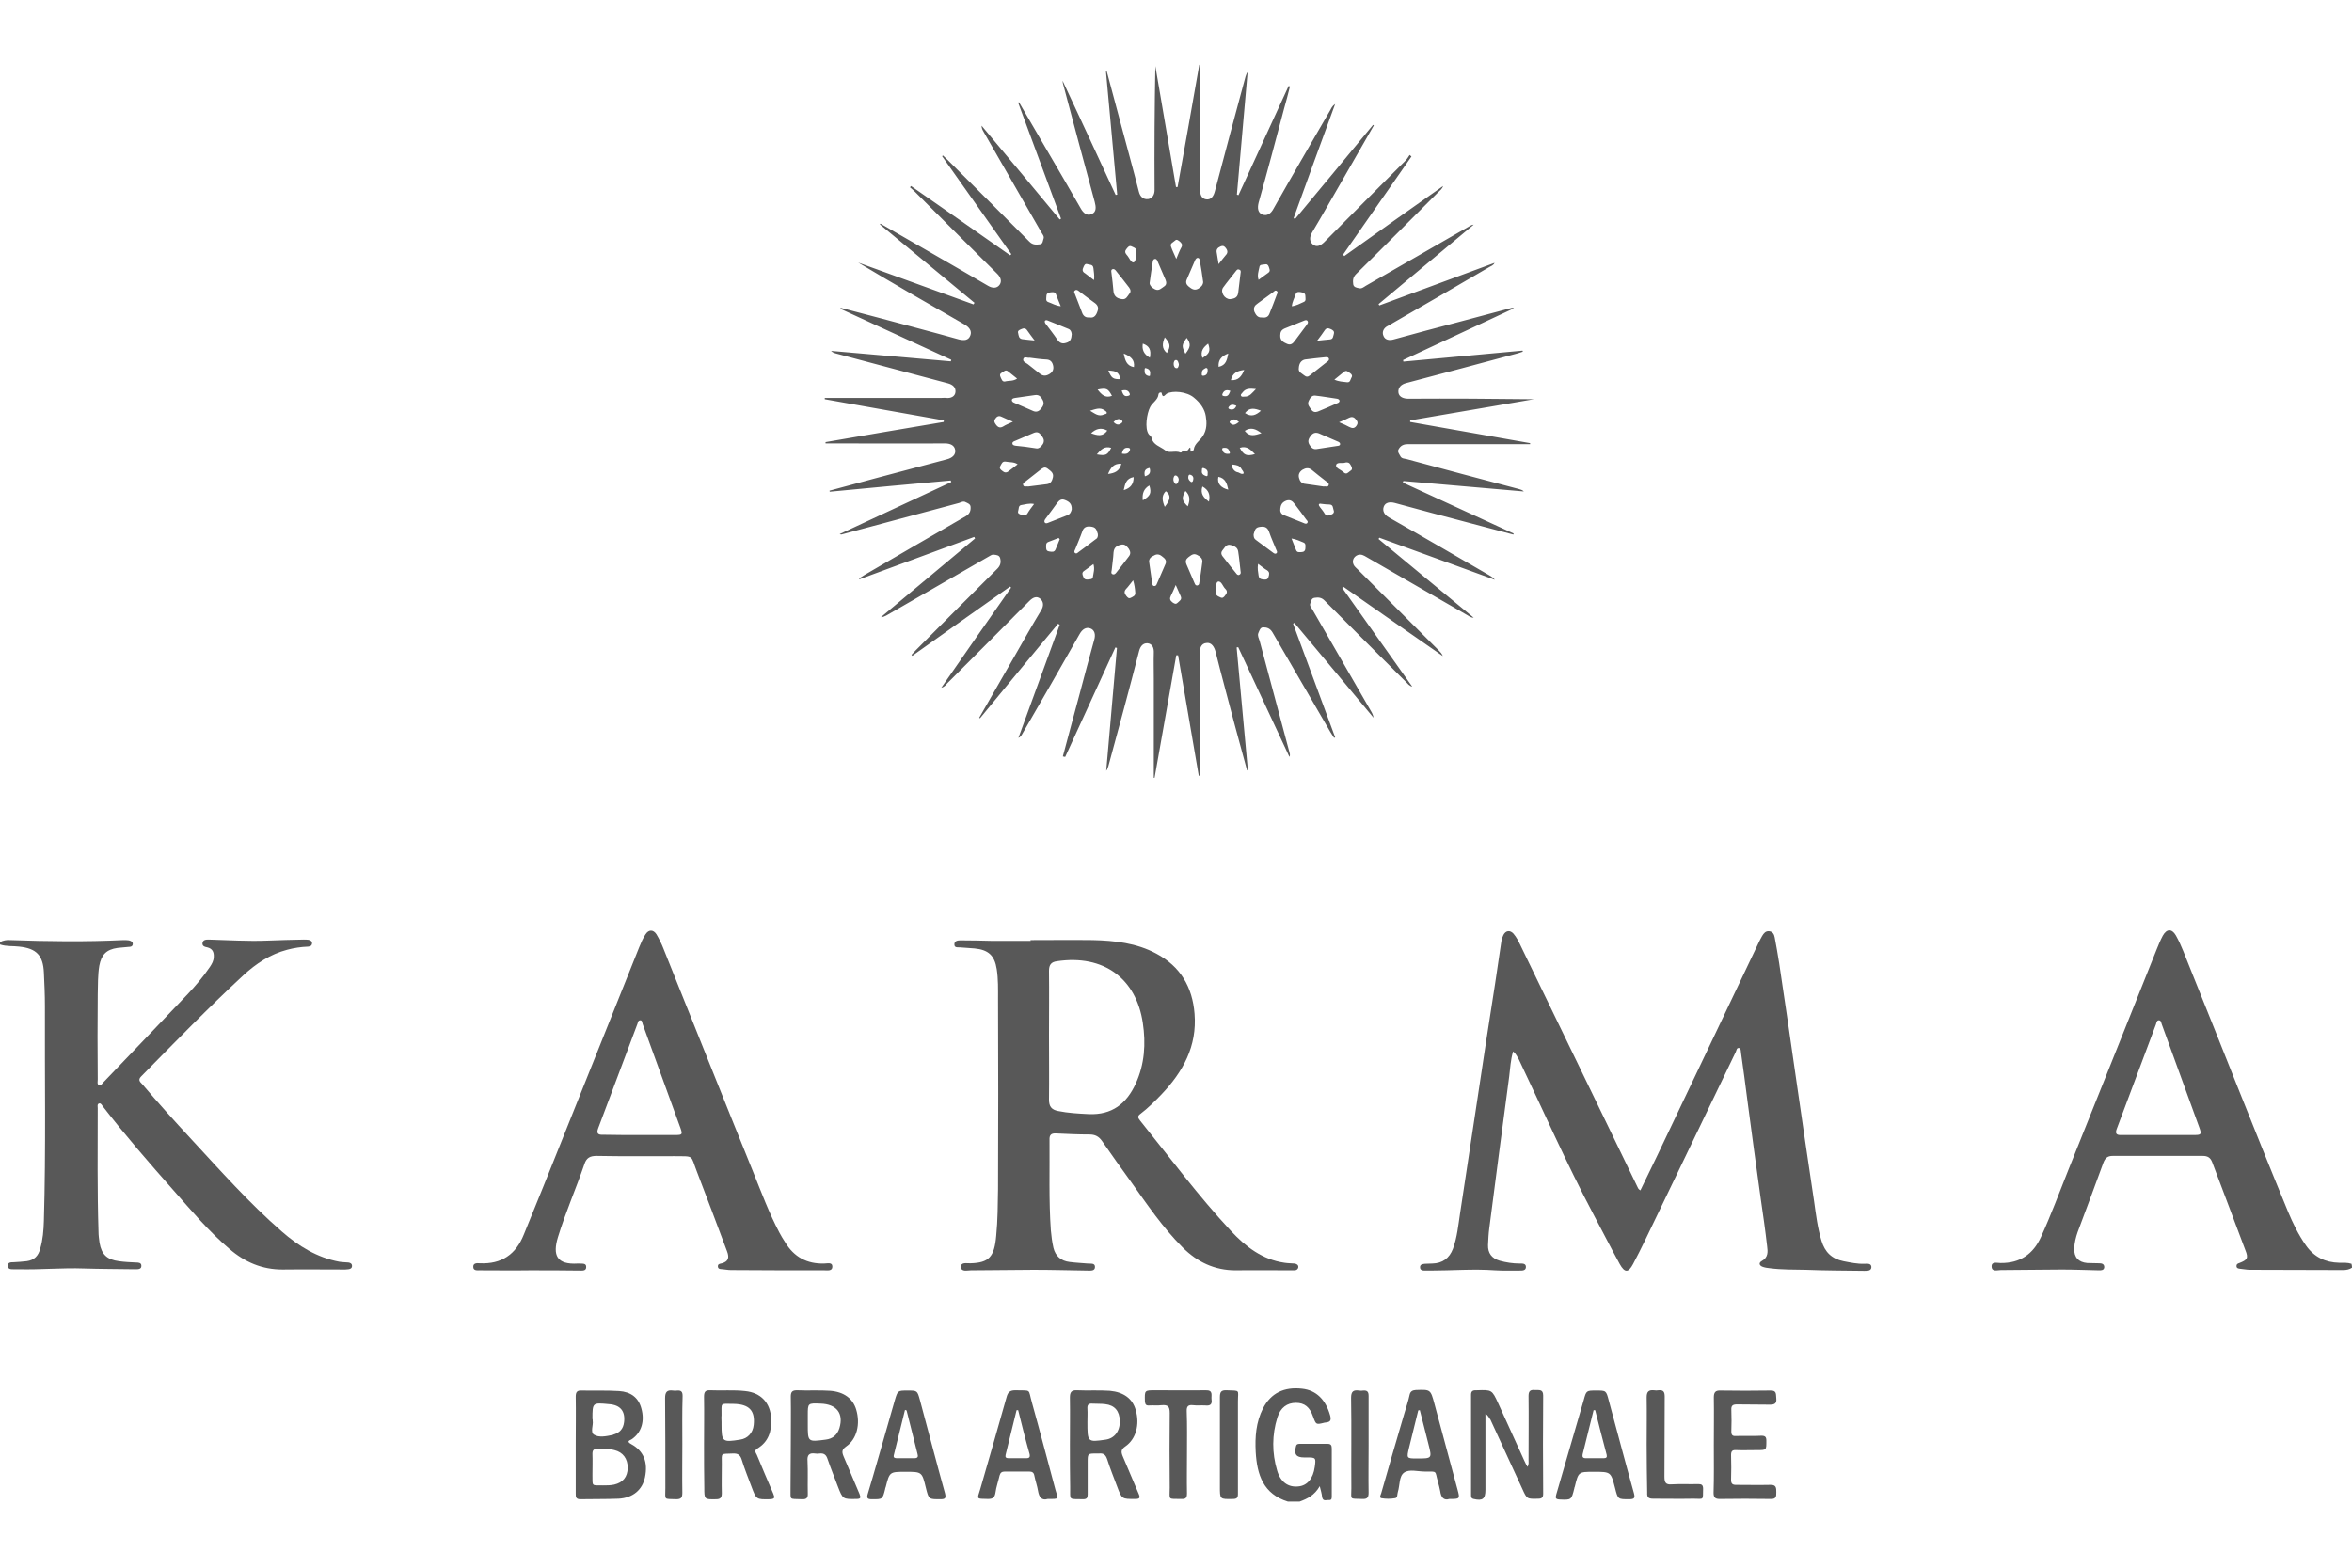 <?xml version="1.0" encoding="utf-8"?>
<!-- Generator: Adobe Illustrator 21.1.0, SVG Export Plug-In . SVG Version: 6.00 Build 0)  -->
<svg version="1.1" id="Ebene_1" xmlns="http://www.w3.org/2000/svg" xmlns:xlink="http://www.w3.org/1999/xlink" x="0px" y="0px"
	 viewBox="0 0 900 600" style="enable-background:new 0 0 900 600;" xml:space="preserve">
<style type="text/css">
	.st0{fill:#585858;}
</style>
<g>
	<path class="st0" d="M0,360.6c1.2-0.7,2.5-0.9,3.9-0.8c14.4,0.5,28.8,0.7,43.3,0c0.7,0,1.4,0,2.1,0.1c0.8,0.2,1.6,0.5,1.5,1.5
		c-0.1,0.9-0.9,1-1.6,1c-1.4,0.1-2.8,0.3-4.2,0.4c-4.3,0.6-6.2,2.6-7,6.8c-0.6,3.6-0.5,7.3-0.6,10.9c-0.1,10.9-0.1,21.7,0,32.6
		c0,0.8-0.3,1.8,0.4,2.2c0.8,0.4,1.3-0.6,1.9-1.2c10.7-11.2,21.5-22.4,32.2-33.7c3-3.2,5.9-6.6,8.4-10.3c0.8-1.2,1.5-2.4,1.5-3.9
		c0.1-1.8-0.5-3.1-2.4-3.6c-0.9-0.2-2.1-0.4-1.9-1.7c0.2-1.3,1.4-1.3,2.4-1.3c7.4,0.2,14.9,0.7,22.3,0.4c4.7-0.2,9.3-0.3,14-0.4
		c0.6,0,1.3,0,1.9,0.1c0.7,0.2,1.4,0.5,1.3,1.4c-0.1,0.9-0.7,1.1-1.5,1.2c-2.7,0.1-5.4,0.5-8,1.2c-6.5,1.7-11.9,5.3-16.7,9.7
		c-13.5,12.5-26.3,25.7-39.2,38.8c-1.3,1.3-0.4,2.1,0.4,2.9c6.1,7.2,12.4,14.2,18.8,21.1c11.2,12.1,22.1,24.4,34.6,35.3
		c6.4,5.6,13.5,10,22,11.6c1.2,0.2,2.4,0.2,3.5,0.3c0.7,0.1,1.4,0.4,1.4,1.3c0,0.9-0.6,1.2-1.4,1.3c-0.4,0-0.8,0.1-1.2,0.1
		c-8,0-16-0.1-24,0c-7.8,0-14.4-2.8-20.3-7.9c-7.9-6.7-14.5-14.6-21.3-22.3c-9.3-10.5-18.5-21.1-27.1-32.2c-0.4-0.5-0.7-1.3-1.4-1.2
		c-0.9,0.2-0.6,1.2-0.6,1.8c0,15.8-0.2,31.5,0.3,47.3c0,1.4,0.2,2.8,0.4,4.3c0.8,4.5,2.9,6.4,7.4,7c2.1,0.3,4.3,0.4,6.4,0.5
		c0.9,0,2.2,0,2.2,1.2c0.1,1.4-1.2,1.4-2.3,1.4c-6.6-0.1-13.2-0.1-19.7-0.3c-8.3-0.3-16.6,0.5-24.9,0.3c-0.7,0-1.4,0-2.1,0
		c-1,0-2.1,0-2.1-1.4c0-1.3,1.2-1.3,2.2-1.3c1.7-0.1,3.3-0.2,5-0.4c3-0.4,4.5-2.1,5.2-4.8c1-3.4,1.3-7,1.4-10.6
		c0.8-27.4,0.3-54.9,0.4-82.3c0-4.3-0.2-8.6-0.4-12.8c-0.3-6.6-2.9-9.2-9.4-9.9c-2.4-0.3-4.9,0-7.3-0.8C0,361.6,0,361.1,0,360.6z"/>
	<path class="st0" d="M900,485.2c-1,0.7-2.2,0.9-3.4,0.9c-11.9,0-23.8-0.1-35.7-0.1c-1.3,0-2.5-0.3-3.8-0.4
		c-0.7-0.1-1.3-0.2-1.3-1.1c0-0.7,0.5-0.9,1.1-1.1c3.1-1.2,3.5-1.9,2.3-4.9c-4.2-11.3-8.5-22.5-12.7-33.7c-0.7-1.8-1.8-2.4-3.6-2.4
		c-11.5,0-23,0-34.5,0c-1.8,0-2.8,0.7-3.5,2.5c-3.2,8.9-6.6,17.8-9.9,26.7c-0.7,2-1.2,4.1-1.3,6.2c-0.1,3.4,1.6,5.3,5,5.6
		c1.5,0.1,3,0,4.5,0.1c1,0,2,0.2,2,1.5c-0.1,1.2-1.1,1.2-2,1.2c-4.8-0.1-9.5-0.3-14.3-0.3c-7.8,0-15.5,0.2-23.3,0.2
		c-1.3,0-3.4,0.8-3.5-1.3c-0.1-2.1,2.1-1.4,3.4-1.4c7.5,0.1,12.5-3.4,15.5-10c3.8-8.3,7-17,10.4-25.5c11.3-28.1,22.5-56.2,33.8-84.4
		c0.7-1.8,1.5-3.7,2.4-5.4c1.5-2.7,3.5-2.7,5-0.1c2.2,3.9,3.6,8.1,5.3,12.2c12.6,31.2,24.8,62.5,37.6,93.5c1.9,4.5,4,8.9,6.9,13
		c3.1,4.4,7.4,6.5,12.7,6.6c1.6,0,3.2-0.1,4.7,0.4C900,484.3,900,484.8,900,485.2z M825.9,434.4c4.6,0,9.2,0,13.8,0
		c2.6,0,2.8-0.3,1.9-2.8c-4.8-13.2-9.6-26.4-14.4-39.6c-0.2-0.5-0.2-1.4-1-1.5c-0.9-0.1-1,0.9-1.2,1.5c-5,13.3-10,26.6-15,40
		c-0.7,1.8-0.2,2.5,1.7,2.4C816.4,434.4,821.2,434.4,825.9,434.4z"/>
	<path class="st0" d="M492.8,574.7c-9.4-2.9-11.8-10.3-12.3-19c-0.3-5.7,0.1-11.4,2.8-16.7c3-5.8,8-8.3,15-7.5
		c5.4,0.6,9,4.2,10.7,10.3c0.4,1.6,0.2,2.4-1.5,2.6c-0.2,0-0.5,0.1-0.7,0.1c-3.2,0.8-3.2,0.8-4.3-2.2c-1.3-3.8-3.3-5.4-6.6-5.4
		c-3.4,0-5.9,1.8-7.1,5.6c-2.1,6.7-2.1,13.6-0.1,20.3c1.3,4.5,4.3,6.5,8.1,6.1c3.4-0.3,5.7-3,6.3-7.5c0.5-3.5,0.4-3.6-3.1-3.6
		c-0.3,0-0.6,0-1,0c-3,0-3.9-1.2-3.1-4.2c0.2-1,0.9-1,1.6-1c3.5,0,7,0,10.5,0c1.3,0,1.6,0.6,1.6,1.8c0,6,0,12,0,18.1
		c0,0.8,0.1,1.7-1.1,1.6c-1-0.1-2.3,0.7-2.6-1.2c-0.1-1.1-0.4-2.1-0.9-4.1c-2,3.5-4.7,4.8-7.7,5.9
		C496,574.7,494.4,574.7,492.8,574.7z"/>
	<path class="st0" d="M406.7,289.5c2.2-8.1,4.3-16.2,6.5-24.2c1.8-6.8,3.6-13.6,5.5-20.4c0.6-2,0.2-3.8-1.5-4.4
		c-1.7-0.6-3.1,0.4-4.1,2.2c-7.3,12.9-14.7,25.7-22.1,38.5c-0.3,0.5-0.6,0.9-1.3,1.2c5.3-14.4,10.5-28.9,15.8-43.3
		c-0.2-0.1-0.4-0.2-0.6-0.4c-10,12.1-20,24.1-29.9,36.2c-0.1-0.1-0.2-0.1-0.3-0.2c4.6-8.1,9.3-16.1,13.9-24.2
		c3.2-5.6,6.4-11.3,9.8-16.9c1.1-1.8,0.9-3.4-0.4-4.5c-1.4-1.1-2.8-0.4-4.1,0.9c-10.4,10.5-20.9,21-31.4,31.5
		c-0.6,0.6-1,1.4-2.3,1.7c9-13,17.8-25.6,26.7-38.3c-0.1-0.1-0.3-0.3-0.4-0.4c-12.5,8.8-25,17.7-37.4,26.5c-0.1-0.1-0.2-0.2-0.3-0.4
		c0.6-0.6,1.1-1.2,1.7-1.8c10.4-10.4,20.7-20.8,31.1-31.1c1.3-1.3,1.5-2.6,1.1-4.1c-0.3-1.1-1.4-1.2-2.3-1.3
		c-0.9-0.2-1.6,0.5-2.4,0.9c-13,7.5-25.9,14.9-38.9,22.4c-0.6,0.3-1.2,0.6-2,0.6c12-10,24-20.1,36-30.1c-0.1-0.2-0.2-0.4-0.3-0.6
		c-14.6,5.4-29.3,10.8-43.9,16.2c-0.1-0.1-0.1-0.2-0.2-0.3c0.7-0.5,1.5-0.9,2.2-1.4c12.9-7.5,25.7-15,38.6-22.4
		c1.4-0.8,2-1.9,1.9-3.5c0-1.2-1.1-1.5-1.9-1.9c-0.8-0.5-1.7,0-2.5,0.3c-14.8,4-29.6,7.9-44.4,11.9c-0.4,0.1-0.7,0.3-1.3,0
		c14.3-6.7,28.5-13.3,42.7-19.9c-0.1-0.2-0.1-0.4-0.2-0.6c-15.4,1.4-30.8,2.8-46.3,4.3c0-0.1-0.1-0.3-0.1-0.4
		c5.9-1.6,11.8-3.2,17.8-4.8c9-2.4,18-4.8,27.1-7.2c2-0.5,3.5-1.7,3.2-3.6c-0.3-1.8-1.9-2.5-4-2.5c-14.3,0.1-28.5,0-42.8,0
		c-0.9,0-1.9,0-2.8,0c0-0.2,0-0.3,0-0.5c15.1-2.6,30.2-5.2,45.2-7.7c0-0.2,0-0.4,0.1-0.6c-15.2-2.7-30.4-5.4-45.6-8.1
		c0-0.2,0-0.3,0-0.5c0.8,0,1.6,0,2.4,0c14.1,0,28.2,0,42.3,0c0.6,0,1.1-0.1,1.7,0c1.8,0.2,3.4-0.5,3.6-2.2c0.2-1.8-1-2.9-2.9-3.4
		c-14.3-3.8-28.6-7.6-42.8-11.4c-0.7-0.2-1.3-0.4-1.9-1c15.3,1.3,30.5,2.7,45.8,4c0.1-0.2,0.2-0.4,0.2-0.6
		c-14.1-6.5-28.2-13-42.4-19.5c0-0.1,0.1-0.2,0.1-0.4c5.1,1.3,10.1,2.7,15.2,4c10,2.7,20,5.3,30,8.1c2,0.5,3.7,0.4,4.4-1.5
		c0.7-1.8-0.5-3.2-2.2-4.2c-13.6-7.8-27.2-15.6-40.7-23.7c14.7,5.3,29.4,10.7,44.1,16c0.1-0.2,0.3-0.4,0.4-0.6
		c-12.1-10-24.1-20-36.2-30c0.1-0.1,0.1-0.2,0.2-0.3c7.2,4.2,14.5,8.3,21.7,12.5c6.5,3.8,13.1,7.5,19.5,11.3c1.7,1,3.4,1,4.4-0.4
		c0.9-1.3,0.5-2.8-0.9-4.2c-10.5-10.4-21-20.9-31.5-31.4c-0.6-0.6-1.3-1.2-1.9-1.7c0.1-0.2,0.3-0.3,0.4-0.5
		c12.6,8.8,25.3,17.6,37.9,26.5c0.2-0.1,0.3-0.3,0.5-0.4c-8.8-12.5-17.7-25-26.5-37.5c0.1-0.1,0.2-0.2,0.3-0.3
		c0.6,0.6,1.2,1.1,1.8,1.7c10.4,10.4,20.9,20.8,31.3,31.3c1.3,1.3,2.6,1.2,4.1,1c1.1-0.2,1-1.3,1.3-2.1c0.4-1-0.5-1.8-0.9-2.6
		c-7.3-12.8-14.7-25.5-22-38.3c-0.4-0.7-0.8-1.4-0.8-2.4c10,12,20,23.9,29.9,35.9c0.2-0.1,0.3-0.2,0.5-0.3
		c-5.5-14.8-10.9-29.6-16.4-44.4c0.1-0.1,0.2-0.1,0.3-0.2c3.3,5.7,6.6,11.3,9.9,17c4.6,7.9,9.2,15.7,13.7,23.6
		c1,1.8,2.4,3.1,4.3,2.2c1.8-0.8,1.6-2.7,1.1-4.6c-4.1-15-8.1-30.1-12.1-45.1c-0.1-0.2-0.1-0.4-0.2-1.3c7,15,13.7,29.4,20.3,43.7
		c0.2,0,0.4-0.1,0.6-0.1c-1.4-15.7-2.9-31.4-4.3-47.1c0.1,0,0.2,0,0.3-0.1c1.9,7.1,3.8,14.2,5.7,21.3c2.2,8.3,4.5,16.5,6.6,24.8
		c0.5,2,1.8,3,3.5,2.8c1.6-0.2,2.5-1.6,2.5-3.5c-0.1-15.8,0-31.5,0.3-47.4c2.6,15.4,5.3,30.9,7.9,46.3c0.2,0,0.4,0,0.6,0
		c2.8-15.6,5.6-31.2,8.3-46.8c0.1,0,0.2,0,0.3,0c0,2.9,0,5.9,0,8.8c0,12.9,0,25.8,0,38.8c0,1.9,0.4,3.6,2.3,3.9
		c1.9,0.3,2.9-1.2,3.4-3.2c3.8-14.6,7.8-29.2,11.7-43.8c0.2-0.6,0.4-1.2,0.8-1.7c-1.4,15.6-2.7,31.3-4.1,46.9
		c0.2,0.1,0.4,0.1,0.6,0.2c6.4-13.9,12.8-27.9,19.2-41.8c0.2,0.1,0.3,0.1,0.5,0.2c-0.7,2.8-1.4,5.5-2.2,8.3
		c-3.2,12.1-6.4,24.1-9.8,36.2c-0.5,2-0.3,3.8,1.4,4.5c1.8,0.7,3.3-0.3,4.3-2.2c7.1-12.6,14.4-25.1,21.7-37.7
		c0.4-0.7,0.7-1.6,1.9-2.4c-5.4,14.8-10.7,29.2-15.9,43.7c0.2,0.1,0.4,0.2,0.5,0.4c10-12,20-24.1,29.9-36.1c0.1,0.1,0.2,0.1,0.3,0.2
		c-4,7-8,13.9-12,20.9c-3.9,6.7-7.7,13.5-11.7,20.2c-1,1.8-0.9,3.4,0.4,4.5c1.4,1.1,2.8,0.5,4.2-0.8c10.3-10.4,20.7-20.8,31.1-31.2
		c0.7-0.7,1.2-1.5,1.7-2.3c0.2,0.2,0.5,0.4,0.7,0.6c-8.7,12.5-17.5,25.1-26.2,37.6c0.2,0.2,0.3,0.3,0.5,0.5
		c12.5-8.9,25-17.8,37.8-26.8c-0.4,1.2-1.2,1.7-1.8,2.3c-10.5,10.5-20.9,21-31.5,31.4c-1.2,1.2-1.3,2.4-1.1,3.9
		c0.2,1.2,1.3,1.3,2.2,1.5c1,0.3,1.8-0.4,2.6-0.9c13.3-7.6,26.6-15.3,40-23c0.4-0.2,0.8-0.4,1.3-0.4c-12.1,10.1-24.3,20.3-36.4,30.4
		c0.1,0.2,0.2,0.4,0.3,0.5c14.6-5.4,29.3-10.8,44.1-16.3c-0.5,1-1.3,1.2-2,1.6c-12.4,7.3-24.9,14.5-37.4,21.7
		c-0.5,0.3-0.9,0.6-1.4,0.8c-1.7,0.8-2.4,2.4-1.7,3.9c0.6,1.5,2.2,1.8,3.9,1.3c8.3-2.3,16.6-4.5,25-6.7c6.5-1.7,13-3.5,19.5-5.2
		c0.4-0.1,0.9-0.4,1.5,0c-14.2,6.6-28.3,13.2-42.4,19.8c0,0.2,0.1,0.4,0.1,0.6c15.2-1.4,30.4-2.8,45.6-4.2c0,0.1,0.1,0.2,0.1,0.4
		c-0.6,0.2-1.2,0.4-1.8,0.6c-14.3,3.8-28.6,7.7-42.8,11.4c-2,0.5-3.2,1.8-3,3.6c0.2,1.7,1.9,2.4,3.8,2.4c16-0.1,32,0,48,0.2
		c-15.8,2.7-31.6,5.4-47.3,8.1c0,0.2,0,0.4,0,0.6c15.3,2.7,30.6,5.4,45.9,8.1c0,0.1,0,0.2,0,0.4c-0.8,0-1.5,0-2.3,0
		c-14.8,0-29.7,0-44.5,0c-1.6,0-2.7,0.5-3.5,1.9c-0.6,1,0.2,1.8,0.6,2.6c0.5,1.1,1.6,1,2.4,1.2c14.3,3.9,28.7,7.7,43.1,11.5
		c0.6,0.2,1.2,0.3,1.8,0.9c-15.4-1.3-30.7-2.7-46.1-4c-0.1,0.2-0.1,0.4-0.2,0.6c14.1,6.5,28.3,13,42.4,19.5c0,0.1-0.1,0.2-0.1,0.4
		c-5.7-1.5-11.3-3-17-4.5c-9.5-2.5-18.9-5-28.4-7.6c-1.9-0.5-3.6-0.2-4.2,1.4c-0.6,1.6,0.2,3.1,1.9,4.1
		c12.9,7.3,25.7,14.8,38.5,22.2c0.7,0.4,1.5,0.9,2.1,1.7c-14.7-5.4-29.4-10.7-44.2-16.1c-0.1,0.2-0.2,0.3-0.3,0.5
		c12,10,24.1,19.9,36.4,30.1c-1.2,0-1.8-0.6-2.5-1c-12.8-7.4-25.7-14.8-38.5-22.2c-1-0.6-2-1.2-3.3-0.8c-1.9,0.7-2.5,2.7-1.3,4.3
		c0.3,0.4,0.8,0.8,1.2,1.2c10.3,10.3,20.6,20.6,30.9,30.9c0.7,0.7,1.3,1.3,1.7,2.3c-12.7-8.8-25.4-17.7-38-26.5
		c-0.2,0.1-0.3,0.3-0.5,0.4c8.9,12.5,17.7,25,26.8,37.8c-1.2-0.3-1.7-1.1-2.3-1.7c-10.4-10.4-20.9-20.8-31.3-31.3
		c-1.2-1.2-2.4-1.2-3.8-1c-1.3,0.2-1.2,1.3-1.6,2.1c-0.4,1,0.4,1.6,0.8,2.4c7.4,12.9,14.9,25.8,22.3,38.7c0.5,0.8,0.9,1.6,1.1,2.7
		c-10.1-12.1-20.2-24.2-30.3-36.3c-0.2,0.1-0.4,0.2-0.5,0.3c5.4,14.5,10.7,29,16.1,43.5c-0.1,0.1-0.2,0.1-0.4,0.2
		c-0.4-0.7-0.9-1.3-1.3-2c-7.4-12.8-14.9-25.6-22.3-38.4c-0.9-1.5-2.1-1.9-3.5-1.9c-1.2,0-1.5,1.3-1.9,2.2c-0.4,1,0.2,2,0.5,3
		c3.8,14.2,7.6,28.4,11.4,42.6c0.1,0.5,0.4,1,0,1.8c-6.6-14.1-13.1-28.1-19.6-42c-0.2,0-0.4,0.1-0.6,0.1c1.4,15.7,2.9,31.3,4.3,47
		c-0.1,0-0.2,0-0.3,0.1c-1.6-5.9-3.2-11.8-4.8-17.7c-2.4-9.2-4.9-18.3-7.2-27.5c-0.5-2.1-1.6-3.9-3.6-3.6c-2.1,0.2-2.6,2.2-2.6,4.4
		c0.1,14.6,0,29.2,0,43.8c0,0.9,0,1.7,0,2.6c-0.1,0-0.2,0-0.3,0c-2.6-15.4-5.3-30.7-7.9-46.1c-0.2,0-0.4,0-0.7,0
		c-2.8,15.6-5.5,31.3-8.3,46.9c-0.1,0-0.2,0-0.3,0c0-12.7,0-25.4,0-38.1c0-3.3-0.1-6.5,0-9.7c0.1-2-0.6-3.5-2.4-3.7
		c-1.6-0.1-2.7,1-3.2,2.9c-3.8,14.8-7.8,29.5-11.8,44.2c-0.2,0.6-0.4,1.2-0.8,1.7c1.4-15.7,2.7-31.4,4.1-47
		c-0.2-0.1-0.4-0.1-0.6-0.2c-6.4,14-12.8,27.9-19.2,41.9C407.1,289.6,406.9,289.6,406.7,289.5z M451.7,173.2c0.1,0,0.3,0,0.4-0.1
		c0.6-0.9,2.1-0.3,2.5-0.9c1.6-2.6,0.4,1.5,1.4,0.5c0.2-0.2,0.8-0.2,0.8-0.7c0.3-2.2,2.3-3.3,3.4-5c1.7-2.5,1.6-5.3,1.2-7.7
		c-0.4-2.7-2.1-5.1-4.4-7c-2.8-2.5-8.4-2.9-10.6-1.6c-0.6,0.4-1.5,2-1.9-0.3c-0.1-0.4-1.1-0.2-1.2,0.5c-0.2,2.2-2.3,3.1-3.2,4.9
		c-1.3,2.5-2.1,8.1-0.6,10.3c0.3,0.5,1,0.7,1.1,1.4c0.6,2.8,3.4,3.4,5.2,4.8C447.2,173.7,449.7,172.3,451.7,173.2z M410.1,195
		c0.1-2.2-1-3-2.5-3.6c-1.4-0.6-2.2,0-3,1c-1.5,2.1-3,4.1-4.5,6.1c-0.3,0.4-0.7,1-0.3,1.5c0.4,0.5,1,0.2,1.5,0
		c2.4-0.9,4.7-1.9,7.1-2.8C409.6,196.8,409.9,195.7,410.1,195z M417,121.5c1.7,0.3,2.5-0.9,3-2.5c0.5-1.4-0.1-2.4-1.3-3.2
		c-2-1.4-3.9-2.9-5.9-4.4c-0.4-0.3-0.9-0.7-1.5-0.2c-0.5,0.4-0.2,0.9,0,1.3c1,2.5,1.9,5,2.9,7.5C414.8,121.2,415.6,121.6,417,121.5z
		 M429.4,114.5c1.5,0.2,2-1.1,2.7-2c0.7-0.7,0.6-1.6,0-2.4c-1.7-2.2-3.4-4.4-5.1-6.5c-0.3-0.4-0.7-0.7-1.2-0.6
		c-0.7,0.2-0.6,0.8-0.5,1.4c0.3,2.4,0.6,4.9,0.8,7.3C426.4,113.7,427.8,114.3,429.4,114.5z M460.4,108c-0.4-2.9-0.8-5.6-1.3-8.3
		c-0.1-0.5-0.2-1-0.8-1c-0.5,0-0.8,0.5-1,0.9c-1.1,2.5-2.1,4.9-3.2,7.4c-0.5,1.1-0.1,2,0.8,2.7c1.1,0.9,2.2,1.6,3.6,0.8
		C459.6,109.9,460.3,109.1,460.4,108z M429.4,208.4c-1.8,0.3-3.1,0.9-3.3,3c-0.1,2.3-0.5,4.5-0.7,6.8c-0.1,0.6-0.4,1.3,0.4,1.6
		c0.6,0.2,1-0.2,1.4-0.7c1.6-2,3.2-4.1,4.8-6.2c0.8-1,0.5-2-0.1-2.9C431.3,209.3,430.7,208.3,429.4,208.4z M489.9,128.4
		c-0.1,1.9,1.2,2.6,2.6,3.2c1.4,0.6,2.2-0.1,3-1.2c1.5-2,2.9-3.9,4.4-5.9c0.3-0.5,0.9-1,0.4-1.7c-0.4-0.5-1-0.2-1.5,0
		c-2.4,1-4.8,1.9-7.2,2.9C490.2,126.3,489.9,127.2,489.9,128.4z M474.7,218.6c-0.3-2.5-0.5-5-0.9-7.5c-0.2-1.6-1.5-2.1-2.8-2.5
		c-1.8-0.5-2.3,1-3.2,2c-0.9,1.1-0.3,2,0.5,2.9c1.5,1.9,3,3.9,4.6,5.8c0.3,0.4,0.7,1,1.3,0.7C474.9,219.7,474.8,219.1,474.7,218.6z
		 M439.7,214.9c0.4,2.9,0.8,5.6,1.2,8.4c0.1,0.5,0.2,1,0.8,1c0.6,0,0.8-0.4,1-0.9c1.1-2.5,2.2-5.1,3.3-7.6c0.5-1.2-0.2-2-1-2.6
		c-1-0.9-2.1-1.4-3.4-0.6C440.4,213.1,439.7,213.8,439.7,214.9z M470.7,114.5c1.4-0.2,2.8-0.4,3.1-2.4c0.3-2.5,0.6-5,0.9-7.5
		c0.1-0.5,0.2-1.2-0.5-1.4c-0.7-0.3-1,0.2-1.4,0.7c-1.6,2.1-3.3,4.1-4.8,6.2C466.9,111.7,468.5,114.5,470.7,114.5z M497,140.8
		c-0.3,1.7,1.2,2.1,2.1,2.9c0.7,0.6,1.4,0.6,2.1,0c2.2-1.8,4.5-3.5,6.7-5.3c0.4-0.3,0.8-0.6,0.6-1.2c-0.2-0.5-0.7-0.5-1.2-0.5
		c-2.7,0.3-5.3,0.5-8,0.9C497.7,138,497.1,139.3,497,140.8z M396.1,151.2c-2.6,0.4-5.2,0.7-7.7,1.1c-0.4,0.1-1,0.1-1.2,0.7
		c-0.1,0.7,0.5,1,1,1.2c2.3,1,4.7,2,6.9,3c1.2,0.6,2.2,0.4,3-0.5c0.9-1,1.7-2.1,0.9-3.6C398.4,151.9,397.6,151,396.1,151.2z
		 M394,136.9c-0.8,0.2-2-0.6-2.4,0.4c-0.4,1.1,0.9,1.5,1.6,2c1.6,1.3,3.2,2.5,4.8,3.8c1.2,0.9,2.3,0.8,3.5,0.1
		c1.2-0.7,1.8-1.7,1.5-3.2c-0.3-1.4-1-2.3-2.5-2.4C398.3,137.5,396.2,137.2,394,136.9z M393.4,186.2c2.4-0.3,4.8-0.6,7.2-0.9
		c1.5-0.2,2-1.3,2.3-2.6c0.4-1.8-1-2.5-2.1-3.4c-1.1-0.8-1.9-0.1-2.7,0.5c-1.9,1.5-3.7,2.9-5.6,4.4c-0.5,0.4-1.2,0.7-1,1.4
		C391.8,186.6,392.7,186,393.4,186.2z M503.6,171.9c2.8-0.4,5.4-0.8,7.9-1.2c0.5-0.1,1.2,0,1.3-0.7c0-0.7-0.6-0.9-1.1-1.1
		c-2.3-1-4.6-2-6.9-3c-1.2-0.5-2.2-0.3-3,0.6c-0.9,1.1-1.6,2.2-0.8,3.6C501.6,171.2,502.4,172,503.6,171.9z M506.5,186.2
		c0.7-0.2,1.6,0.4,1.9-0.5c0.3-0.8-0.6-1.2-1.1-1.6c-1.8-1.4-3.6-2.8-5.4-4.3c-1.2-0.9-2.3-0.7-3.5,0c-1.2,0.8-1.7,1.9-1.3,3.2
		c0.3,1.2,1,2.1,2.4,2.2C501.9,185.5,504.2,185.9,506.5,186.2z M489.9,195.4c0,0.4,0.3,1.4,1.5,1.8c2.5,1,5,2,7.5,3
		c0.4,0.2,1,0.4,1.3,0c0.5-0.6-0.1-1-0.4-1.4c-1.4-2-2.9-3.9-4.4-5.9c-0.8-1.1-1.7-1.8-3.2-1.3C490.7,192.2,489.9,193.1,489.9,195.4
		z M479.7,204.5c0,0.9,0.1,1.6,0.8,2.1c2.2,1.6,4.4,3.3,6.6,4.9c0.4,0.3,0.8,0.6,1.3,0.3c0.5-0.4,0.2-0.9,0-1.3
		c-0.9-2.3-2-4.6-2.8-7c-0.7-2-2.1-2.1-3.8-1.8C480.1,202,480.1,203.4,479.7,204.5z M396.5,171.6c0.8,0.2,1.8-0.4,2.6-1.7
		c0.8-1.5,0-2.5-0.9-3.6c-1-1.3-2.1-0.9-3.4-0.3c-2.1,0.9-4.2,1.8-6.3,2.7c-0.5,0.2-1.2,0.4-1.1,1.1c0.1,0.6,0.7,0.7,1.3,0.8
		C391,170.8,393.4,171.1,396.5,171.6z M482.8,121.5c1.4,0.2,2.4-0.1,2.9-1.3c1-2.5,2-5,2.9-7.5c0.2-0.4,0.5-0.9,0-1.3
		c-0.6-0.5-1,0.1-1.4,0.4c-2,1.4-3.9,2.9-5.9,4.3c-1.2,0.8-1.8,1.7-1.3,3.2C480.6,120.6,481.3,121.6,482.8,121.5z M460.1,214.9
		c0-1.2-0.8-1.9-2-2.5c-1.5-0.8-2.4,0.2-3.4,0.9c-0.9,0.7-1.2,1.5-0.7,2.7c1.1,2.4,2,4.8,3.1,7.2c0.2,0.4,0.3,0.9,1,0.9
		c0.6-0.1,0.8-0.6,0.8-1C459.4,220.4,459.7,217.7,460.1,214.9z M410.1,127.9c-0.1-0.8-0.3-1.6-1.2-2c-2.6-1.1-5.2-2.1-7.9-3.2
		c-0.4-0.2-1-0.3-1.2,0.2c-0.1,0.2,0.1,0.8,0.3,1c1.5,2,3.1,4,4.5,6.1c0.9,1.3,1.9,1.7,3.4,1.2C409.6,130.8,410,129.6,410.1,127.9z
		 M512.6,153.4c-0.1-0.4-0.4-0.7-1-0.8c-2.8-0.4-5.6-0.9-8.4-1.2c-1.2-0.1-1.9,0.9-2.4,2c-0.7,1.5,0.3,2.4,1,3.4
		c0.6,0.9,1.5,1.1,2.5,0.7c2.4-1,4.8-2,7.2-3.1C512,154.2,512.5,154.1,512.6,153.4z M439.9,108.4c0.1,0.9,0.8,1.7,2,2.3
		c1.6,0.8,2.5-0.4,3.6-1.1c0.9-0.6,0.9-1.5,0.5-2.5c-1.1-2.4-2-4.8-3.1-7.2c-0.2-0.4-0.4-0.9-1-0.8c-0.6,0.1-0.7,0.6-0.8,1.1
		C440.7,102.7,440.3,105.3,439.9,108.4z M420.1,204.4c-0.4-1-0.4-2.5-2.3-2.8c-1.7-0.3-3.1-0.1-3.7,1.9c-0.8,2.3-1.8,4.5-2.7,6.8
		c-0.2,0.4-0.5,0.9-0.1,1.3c0.6,0.5,1,0,1.4-0.3c2.2-1.6,4.3-3.2,6.4-4.8C419.9,206.1,420.2,205.5,420.1,204.4z M494.3,117.2
		c1.8-0.2,3.1-1,4.5-1.6c1.1-0.4,0.7-1.4,0.7-2.3c0-1.2-0.9-1.3-1.8-1.5c-0.8-0.1-1.6-0.2-1.9,0.8
		C495.3,114.1,494.5,115.5,494.3,117.2z M405.9,117.2c-0.7-1.7-1.3-3.1-1.8-4.5c-0.4-1.1-1.3-0.9-2.2-0.8c-0.8,0.1-1.5,0.4-1.5,1.5
		c0,0.8-0.4,1.8,0.7,2.2C402.6,116.1,403.9,117,405.9,117.2z M510.6,145.3c1.8,0.8,3.3,0.8,4.9,1c1.2,0.1,1.2-1,1.6-1.7
		c0.5-0.8,0.2-1.3-0.5-1.8c-0.7-0.4-1.3-1.3-2.3-0.5C513.1,143.3,512,144.2,510.6,145.3z M395.7,192.9c-1.9-0.4-3.4,0.2-4.9,0.4
		c-1.2,0.2-0.9,1.5-1.2,2.3c-0.3,0.9,0.5,1.2,1.2,1.4c0.8,0.3,1.6,0.6,2.3-0.4C393.8,195.4,394.7,194.2,395.7,192.9z M389.4,177.7
		c-1.5-1-3-0.7-4.4-1c-1.5-0.3-1.7,0.8-2.2,1.6c-0.5,0.9,0,1.4,0.7,1.9c0.8,0.7,1.6,0.9,2.5,0.1C387,179.5,388.1,178.8,389.4,177.7z
		 M504,130.4c2.1-0.2,3.5-0.4,4.9-0.5c1.3-0.1,1.2-1.2,1.5-2.1c0.3-1.1-0.4-1.5-1.3-1.9c-0.9-0.4-1.6-0.4-2.2,0.5
		C506.1,127.6,505.3,128.7,504,130.4z M514.9,177c-1,0.5-3.2-0.3-3.6,0.9c-0.4,1.3,1.8,1.8,2.7,2.8c0.1,0.1,0.1,0.1,0.2,0.1
		c1,1,1.7,0,2.4-0.5c0.8-0.4,0.9-1,0.5-1.8C516.7,177.8,516.5,176.8,514.9,177z M505.3,192.8c0.2,0-0.3-0.1-0.5,0.1
		c-0.4,0.4,0.1,0.8,0.3,1.2c0.6,0.8,1.3,1.6,1.8,2.5c0.7,1.1,1.5,0.7,2.4,0.4c0.8-0.3,1.4-0.8,1-1.8c-0.3-0.8-0.1-2-1.5-2.1
		C507.9,193.1,506.9,193,505.3,192.8z M418.6,107.2c0.3-1.8-0.1-3.2-0.2-4.6c-0.2-1.5-1.4-1.2-2.3-1.5c-0.9-0.3-1.2,0.4-1.5,1.1
		c-0.5,1-0.5,1.8,0.6,2.4C416.2,105.3,417.2,106.2,418.6,107.2z M434.8,96.6c0.3-1.6-0.8-1.8-1.6-2.2c-1.1-0.6-1.5,0.1-2.1,0.8
		c-0.7,0.8-0.7,1.5,0,2.3c1,1,1.7,3.2,2.7,2.9C435,99.9,434.3,97.7,434.8,96.6z M465.3,226.2c-0.4,1.7,0.8,2,1.6,2.4
		c0.9,0.5,1.4,0,1.9-0.7c0.7-0.8,1-1.6,0.1-2.5c-1-0.9-1.5-3.1-2.8-2.8C464.9,223,465.8,225.2,465.3,226.2z M449.9,223.9
		c-0.8,1.8-1.3,3.1-1.9,4.2c-0.5,1-0.3,1.7,0.6,2.4c0.7,0.5,1.3,0.9,2,0.2c0.7-0.7,1.8-1.2,1.2-2.5
		C451.3,227,450.7,225.7,449.9,223.9z M494.2,206.1c0.6,1.6,1.2,3,1.7,4.3c0.4,1.2,1.3,0.9,2.1,0.9c0.9,0,1.5-0.5,1.5-1.5
		c0-0.8,0.3-1.8-0.8-2.2C497.4,207.1,496.1,206.4,494.2,206.1z M450.1,99.1c0.8-1.9,1.3-3.3,2-4.5c0.5-1,0-1.6-0.7-2.2
		c-0.6-0.4-1.1-1-1.8-0.3c-0.7,0.7-2,1-1.5,2.3C448.6,95.9,449.3,97.2,450.1,99.1z M395.9,130.3c-1.1-1.5-2-2.6-2.8-3.8
		c-0.7-1.1-1.5-0.9-2.4-0.5c-0.7,0.3-1.4,0.6-1.1,1.5c0.2,0.9,0.2,2.1,1.6,2.3C392.6,130,393.9,130.1,395.9,130.3z M387.6,161.4
		c-1.7-0.7-2.8-1.2-3.9-1.7c-1.1-0.6-2-0.7-2.8,0.5c-0.7,0.9-0.4,1.5,0.2,2.3c0.8,1.1,1.6,1.4,2.8,0.7
		C384.8,162.6,385.9,162.2,387.6,161.4z M405.5,206.4c-0.1-0.2-0.3-0.3-0.4-0.5c-1.3,0.5-2.6,1-3.9,1.5c-1.1,0.4-0.9,1.3-0.9,2.2
		c0,1,0.4,1.4,1.4,1.5c0.9,0.1,1.7,0.3,2.2-0.8C404.4,209,405,207.7,405.5,206.4z M389.2,144.9c-1.3-1-2.4-1.9-3.5-2.8
		c-1-0.8-1.6,0.2-2.3,0.5c-0.8,0.4-0.9,1-0.5,1.8c0.4,0.8,0.6,1.8,1.7,1.6C386,145.6,387.6,146,389.2,144.9z M512.4,161.6
		c1.7,0.7,2.8,1.2,3.9,1.8c1,0.5,1.9,0.7,2.7-0.4c0.6-0.8,0.6-1.5,0-2.3c-0.8-1-1.5-1.4-2.8-0.8
		C515.2,160.4,514.1,160.9,512.4,161.6z M433.6,222.1c-1.1,1.3-1.8,2.4-2.7,3.3c-0.9,1-0.6,1.8,0.1,2.7c0.5,0.6,0.9,1.1,1.7,0.7
		c0.9-0.5,1.9-0.7,1.7-2.2C434.3,225.2,434.1,223.8,433.6,222.1z M481.4,215.8c-0.3,1.8,0,3.1,0.2,4.5c0.2,1.3,1,1.4,2,1.5
		c0.9,0.1,1.5,0,1.8-1c0.3-1,0.5-1.8-0.5-2.5C483.8,217.7,482.8,216.8,481.4,215.8z M418.4,215.9c-1.3,1-2.5,1.8-3.7,2.7
		c-0.8,0.6-0.5,1.4-0.2,2.1c0.3,0.9,0.8,1.2,1.8,1.1c0.8-0.1,1.8,0,1.9-1C418.4,219.3,419,217.8,418.4,215.9z M481.6,107.1
		c1.3-1,2.5-1.8,3.7-2.7c1-0.7,0.4-1.5,0.2-2.3c-0.3-0.8-0.7-1.1-1.6-0.9c-0.8,0.2-1.9-0.1-2,1.1C481.6,103.8,481,105.3,481.6,107.1
		z M466.3,101.1c1.2-1.5,1.9-2.5,2.7-3.4c0.9-0.9,0.8-1.8,0.1-2.7c-0.5-0.7-1-1.1-2-0.7c-1.2,0.5-1.8,1.2-1.5,2.5
		C465.8,98,466,99.2,466.3,101.1z M437.3,191.5c2.9-1.7,3.4-2.8,2.5-5.7C437.6,187.1,437,189,437.3,191.5z M440,136.9
		c0.6-3-0.2-4.5-2.7-5.4C436.9,133.8,437.7,135.6,440,136.9z M466.2,182.5c-0.6,2.7,1.2,4.3,3.8,4.9
		C469.5,185.1,468.9,183,466.2,182.5z M445.7,194c2.3-2.9,2.4-4.5,0.4-6C444.3,189.8,444.8,191.8,445.7,194z M474.4,171.4
		c1.5,2.8,2.6,3.3,5.8,2.4C478.6,172.2,477.2,170.5,474.4,171.4z M453.6,135.4c2.1-2.7,2.1-3.8,0.5-6.1
		C452.2,132,452.1,132.4,453.6,135.4z M417.1,157.2c1.9,1.1,3.3,2.4,5.4,1.4c0.4-0.2,1.1-0.1,1-0.7c0-0.3-0.6-0.7-0.9-0.9
		C420.9,155.8,419.2,156.6,417.1,157.2z M429.1,177.5c-2.9-0.2-4.1,1.5-5.1,3.9C426.6,181.1,428.4,180.3,429.1,177.5z M430,135.3
		c0.5,2.6,1.1,4.7,3.9,5.2C434.3,137.6,432.6,136.4,430,135.3z M482.7,165.8c-2.2-1.7-4.1-2.4-6.4-0.9
		C478.1,167.3,480.2,166.6,482.7,165.8z M425.5,151.5c-1.5-2.8-2.1-3.1-5.5-2.4C421.5,151,422.9,152.5,425.5,151.5z M453.6,187.9
		c-1.5,2.7-1.4,3.7,0.9,5.9C455.3,191.7,455.6,189.8,453.6,187.9z M417.5,165.8c2.4,0.9,4.5,1.4,6.2-1
		C421.3,163.5,419.4,164.1,417.5,165.8z M460.1,137c2.7-1.6,3.2-2.7,2.2-5.5C460.5,132.9,459.2,134.4,460.1,137z M419.7,173.9
		c3.4,0.6,4.1,0.3,5.5-2.5C422.5,170.6,421.2,172.2,419.7,173.9z M476.1,141.6c-2.7,0.3-4.5,1.2-5.1,3.9
		C473.8,145.7,475.1,144.1,476.1,141.6z M460.1,186.2c-0.9,2.8,0.5,4.3,2.5,5.8C463.2,189.4,462.5,187.5,460.1,186.2z M480.6,148.9
		c-2.2-0.2-3.9-0.4-5.2,1.4c-0.3,0.4-0.8,0.7-0.5,1.2c0.3,0.5,0.8,0.3,1.3,0.3C478.2,151.9,479.2,150.3,480.6,148.9z M446.5,135.1
		c1.5-2.5,1.4-3.5-0.8-6C444.8,131.3,444.4,133.3,446.5,135.1z M433.8,182.6c-2.9,0.5-3.3,2.6-3.8,5
		C432.6,186.8,433.8,185.3,433.8,182.6z M476.4,158.1c2.4,1.6,4.2,0.8,6.1-0.9C480.2,156.3,478.1,155.8,476.4,158.1z M424.1,141.8
		c1.2,2.9,1.8,3.4,4.7,3.3C428,142.4,427.3,142,424.1,141.8z M470,135.3c-2.6,1-3.9,2.4-3.7,5.1C469.2,139.8,469.5,137.7,470,135.3z
		 M475.9,181.2c0-0.8-0.6-1.2-0.9-1.8c-0.7-1.3-1.9-1.4-3.2-1.6c-0.4,0-0.7,0.2-0.5,0.5c0.4,1.2,1.1,2.3,2.5,2.5
		C474.4,181,475.1,181.7,475.9,181.2z M429.2,149.5c0.5,1.2,0.8,2.5,2.5,2c0.4-0.1,0.8-0.3,0.6-0.8
		C431.8,149.3,430.7,149.1,429.2,149.5z M470.8,149.6c-1.4-0.5-2.4-0.3-3,1.1c-0.3,0.7,0.1,0.8,0.6,0.9
		C470.1,151.9,470.3,150.7,470.8,149.6z M429.3,173.6c1.5,0.3,2.6,0.1,3.1-1.4c0.1-0.5-0.1-0.7-0.6-0.8
		C430.2,171.2,429.6,172.1,429.3,173.6z M469.8,173.7c0.2-0.1,0.9,0.2,0.8-0.5c-0.2-0.9-0.7-1.8-1.8-1.8c-0.5,0-1.3-0.1-1.1,0.7
		C467.9,173,468.5,173.7,469.8,173.7z M462.1,181.3c0.2-1.2-0.5-1.8-1.4-2.1c-1-0.3-0.7,0.5-0.8,1c-0.2,1.2,0.7,1.7,1.6,2
		C462.2,182.4,462.1,181.7,462.1,181.3z M461.5,140.8c-0.7,0.4-1.6,0.7-1.6,1.8c0,0.5-0.3,1.3,0.6,1.2c1.1-0.1,1.6-0.8,1.6-2
		C462.1,141.4,462.2,140.9,461.5,140.8z M451.1,139.4c-0.2-0.6-0.3-1.5-1-1.6c-0.8-0.1-1,0.9-1,1.5c0,0.8,0.4,1.7,1.2,1.6
		C450.7,141,451.1,140.2,451.1,139.4z M439.9,179.1c-1.9,0.3-2.2,1.5-1.8,3.2C439.7,181.8,440.5,181,439.9,179.1z M449.9,185.3
		c0.8-0.1,0.9-0.8,1.1-1.4c0.2-0.8-0.3-1.7-1-1.9c-0.7-0.2-0.9,0.7-1,1.2C448.9,184.1,449.3,184.8,449.9,185.3z M440.1,143.1
		c0.2-1.4-0.7-2-1.6-2.2c-0.6-0.2-0.5,0.6-0.5,1c-0.1,1.1,0.5,1.8,1.6,2C440.3,144,440,143.3,440.1,143.1z M474.1,161.5
		c-1.2-1-2.1-1.4-3.3-0.4c-0.4,0.3-0.4,0.6,0,0.9C471.9,163.1,472.9,162.4,474.1,161.5z M473.1,155.3c-1.1-0.5-2.1-0.7-2.9,0.4
		c-0.3,0.4-0.2,0.7,0.3,0.9C471.8,157,472.6,156.5,473.1,155.3z M426.1,161.5c1.1,1.2,2.1,1.3,3.2,0.3c0.4-0.4,0.2-0.7-0.1-1
		C428,159.9,427.1,160.6,426.1,161.5z M455.8,184.5c0.7,0,0.7-0.5,0.8-1c0.2-0.9-0.3-1.6-1.1-1.8c-0.6-0.2-0.8,0.4-0.8,0.9
		C454.6,183.5,455.2,184,455.8,184.5z"/>
	<path class="st0" d="M579,402.4c-1,3.3-1.1,6.5-1.5,9.6c-2.6,19.3-5.1,38.6-7.6,57.9c-0.3,2.2-0.4,4.4-0.5,6.6
		c-0.1,3.1,1.4,5.1,4.4,6c2.5,0.7,5.1,1.1,7.7,1.1c1,0,2.4-0.1,2.4,1.3c0,1.4-1.3,1.4-2.3,1.4c-3.2,0-6.4,0.1-9.5-0.1
		c-8.3-0.6-16.6,0.1-24.9,0.1c-0.7,0-1.4,0-2.1,0c-0.8,0-1.7-0.2-1.7-1.2c-0.1-1.2,1-1.3,1.8-1.4c0.9-0.1,1.9,0,2.9-0.1
		c3.9-0.1,6.5-2,7.9-5.7c1.6-4.4,2-8.9,2.7-13.5c2.3-15.2,4.6-30.3,6.9-45.5c2.1-14.2,4.3-28.3,6.5-42.4c0.8-5.4,1.6-10.8,2.4-16.2
		c0.1-0.8,0.4-1.7,0.8-2.5c0.9-1.7,2.5-1.9,3.8-0.5c1.2,1.4,2,3,2.8,4.7c14.8,30.6,29.7,61.2,44.5,91.9c0.3,0.6,0.4,1.2,1.3,1.7
		c2.1-4.3,4.1-8.5,6.2-12.8c13-27.3,26-54.6,39-81.9c0.4-0.9,0.9-1.8,1.4-2.7c0.6-1,1.3-1.9,2.6-1.8c1.5,0.1,2,1.3,2.2,2.4
		c0.6,3.3,1.2,6.5,1.7,9.8c2.2,14.8,4.4,29.6,6.5,44.4c2.3,15.7,4.5,31.3,6.9,47c0.7,5,1.3,10,2.8,14.9c1.3,4.3,3.9,6.9,8.4,7.8
		c2.6,0.5,5.3,1.1,8,1c1,0,2.6-0.3,2.7,1.2c0,1.6-1.6,1.5-2.8,1.5c-7.4-0.1-14.9-0.1-22.3-0.4c-4.6-0.1-9.2,0-13.8-0.6
		c-0.9-0.1-1.7-0.2-2.6-0.5c-1.5-0.5-1.7-1.6-0.4-2.3c2.4-1.3,2.3-3.5,2-5.6c-0.7-6.2-1.6-12.4-2.5-18.6c-1.7-12.3-3.4-24.6-5-36.9
		c-0.8-6.2-1.6-12.4-2.5-18.6c-0.1-0.7,0-1.7-0.8-1.8c-0.9-0.1-0.9,0.9-1.2,1.5c-11.6,24-23.1,48.1-34.7,72.1
		c-1.5,3.1-3,6.1-4.6,9.1c-1.8,3.4-3.2,3.4-5.1,0c-3.5-6.4-6.8-12.9-10.2-19.3c-10.2-19.3-19-39.3-28.4-59
		C580.5,404.4,580.2,403.4,579,402.4z"/>
	<path class="st0" d="M394.3,359.8c7.9,0,15.8-0.1,23.8,0c8.4,0.2,16.8,1.1,24.4,5.2c9.2,4.9,13.8,12.8,14.6,23
		c1,12.4-4.4,22.2-12.7,30.9c-2.5,2.6-5.1,5.2-8,7.4c-1.1,0.8-1.1,1.4-0.2,2.5c11.5,14.3,22.4,29,34.9,42.4c5.6,6,12,10.9,20.4,12.1
		c1.2,0.2,2.5,0.2,3.8,0.3c0.8,0.1,1.6,0.5,1.5,1.4c-0.1,0.8-0.7,1.2-1.5,1.2c-0.3,0-0.6,0-0.9,0c-7.2,0-14.4-0.1-21.6,0
		c-8.1,0-14.7-3.2-20.3-8.8c-7.6-7.6-13.6-16.5-19.8-25.2c-3.7-5.1-7.4-10.3-11-15.5c-1.2-1.7-2.6-2.5-4.8-2.5
		c-4.3,0-8.6-0.2-12.8-0.4c-1.9-0.1-2.6,0.6-2.5,2.5c0.1,11.5-0.3,23,0.5,34.5c0.2,2.3,0.5,4.6,1,6.8c0.8,3.2,2.9,5,6.2,5.4
		c2.3,0.3,4.6,0.4,6.9,0.6c1.1,0.1,2.8-0.3,2.8,1.3c0,1.6-1.6,1.4-2.8,1.4c-6.9-0.1-13.8-0.3-20.7-0.3c-8,0-16,0.2-24,0.2
		c-1.4,0-3.7,0.7-3.8-1.3c0-2,2.3-1.3,3.7-1.4c7-0.2,9.1-2.4,9.8-10.5c0.6-6,0.6-12,0.7-18c0.1-24.2,0.1-48.4,0-72.5
		c0-3.9,0.1-7.8-0.5-11.6c-0.8-5.2-3.2-7.4-8.5-7.9c-1.8-0.2-3.6-0.2-5.4-0.4c-1-0.1-2.4,0.3-2.3-1.3c0.1-1.3,1.4-1.4,2.4-1.4
		c4,0,8.1,0.1,12.1,0.2c4.9,0,9.8,0,14.7,0C394.3,359.9,394.3,359.9,394.3,359.8z M401.4,396.2c0,8.2,0.1,16.5,0,24.7
		c0,2.6,1,3.8,3.4,4.3c3.9,0.8,7.8,1,11.8,1.2c8.9,0.4,14.5-4,18-11.7c3.4-7.4,3.9-15.3,2.7-23.2c-2.5-16.9-14.9-26.3-32.9-23.6
		c-2.2,0.3-3,1.4-3,3.7C401.5,379.8,401.4,388,401.4,396.2z"/>
	<path class="st0" d="M202.7,486.2c-6.3,0.1-12.7,0-19,0c-1.1,0-2.6,0.2-2.6-1.3c-0.1-1.5,1.4-1.5,2.5-1.4
		c8.3,0.4,13.8-3.4,16.8-10.9c5.1-12.4,10.1-24.9,15.1-37.4c9.7-24.2,19.4-48.5,29.1-72.7c0.7-1.7,1.4-3.4,2.4-4.9
		c1.2-1.9,3-1.9,4.2,0c1,1.7,1.9,3.5,2.6,5.3c11.5,28.6,22.9,57.3,34.5,85.9c3.1,7.7,6,15.5,9.9,22.9c0.7,1.3,1.4,2.5,2.2,3.7
		c3.4,5.7,8.4,8.4,15,8.2c1.1,0,3.1-0.6,3.1,1.1c0.1,1.9-1.9,1.5-3.1,1.5c-11.9,0-23.8,0-35.7-0.1c-1,0-2.1-0.2-3.1-0.3
		c-0.7-0.1-1.8,0.1-1.9-1c-0.1-1.1,0.8-1.1,1.6-1.3c2.3-0.7,2.9-2,1.9-4.6c-3.8-10.1-7.6-20.3-11.5-30.4c-2.6-6.6-0.8-5.9-8.7-6
		c-9.9,0-19.8,0.1-29.7-0.1c-2.5,0-3.9,0.7-4.7,3.2c-3.2,9.4-7.2,18.4-10.1,27.9c-2.1,6.9-0.5,10.6,7.6,10.1c0.2,0,0.5,0,0.7,0
		c1.1,0.1,2.6-0.2,2.5,1.4c0,1.5-1.5,1.3-2.6,1.3C215.4,486.2,209,486.2,202.7,486.2z M244.6,434.4c4.7,0,9.3,0,14,0
		c2.5,0,2.6-0.3,1.8-2.6c-4.8-13.3-9.7-26.6-14.5-39.9c-0.2-0.5-0.1-1.5-1-1.4c-0.8,0.1-0.8,0.9-1,1.4c-5,13.3-10,26.6-15,39.9
		c-0.7,1.9-0.2,2.6,1.8,2.5C235.2,434.4,239.9,434.4,244.6,434.4z"/>
	<path class="st0" d="M220.3,552.8c0-6.1,0.1-12.2,0-18.3c0-1.8,0.6-2.4,2.3-2.3c4.8,0.1,9.5-0.1,14.3,0.2c4.5,0.3,7.4,2.5,8.5,6.6
		c1.4,5,0,9.3-3.6,11.8c-0.8,0.5-2.3,0.8-0.3,1.9c4.8,2.6,6.5,6.9,5.3,12.7c-1,4.8-4.6,7.9-10.1,8.2c-4.9,0.2-9.8,0.1-14.7,0.2
		c-1.7,0-1.7-1-1.7-2.1C220.3,565.3,220.3,559.1,220.3,552.8z M230.8,568.5c1.4,0,2.8,0,4.2-0.3c3.4-0.8,5.1-2.9,5.2-6.4
		c0-3.5-1.8-6-5.1-6.8c-2.2-0.6-4.4-0.3-6.6-0.4c-1.3-0.1-1.8,0.4-1.8,1.8c0.1,2.7,0,5.4,0,8.1C226.8,568.9,226.1,568.5,230.8,568.5
		z M226.8,543.8c0.3,1.6-1,4.4,0.5,5.3c1.9,1.2,4.7,0.6,7.1,0.1c0.1,0,0.2,0,0.2-0.1c2.5-0.7,3.9-2.2,4.2-4.8
		c0.5-4.2-1.4-6.6-5.8-6.9c-6.3-0.6-6.3-0.6-6.3,5.6C226.8,543.2,226.8,543.3,226.8,543.8z"/>
	<path class="st0" d="M568.4,541.1c0,8.3,0,16.3,0,24.3c0,1.6,0,3.2,0,4.8c0,3.5-1.1,4.3-4.5,3.5c-1-0.2-1-0.9-1-1.6
		c0-12.8,0-25.5,0-38.3c0-1.2,0.5-1.7,1.7-1.7c0.2,0,0.3,0,0.5,0c5.8-0.2,5.8-0.2,8.2,5c3.3,7.3,6.7,14.7,10,22
		c0.3,0.7,0.7,1.4,1.2,2.3c0.6-1,0.4-1.9,0.4-2.7c0-8.2,0.1-16.3,0-24.5c0-2.2,1.1-2.3,2.6-2.2c1.4,0.1,3-0.4,3,2.1
		c-0.1,12.5-0.1,25,0,37.6c0,1.4-0.5,1.9-1.9,1.9c-4.3,0.1-4.3,0.2-6.1-3.8c-4.1-8.8-8.1-17.7-12.2-26.5
		C569.7,542.7,569.6,541.8,568.4,541.1z"/>
	<path class="st0" d="M269.4,552.9c0-6.1,0.1-12.2,0-18.3c0-1.8,0.4-2.6,2.4-2.5c4.4,0.2,8.9-0.2,13.3,0.3c6.1,0.6,9.7,4.5,10,10.6
		c0.2,4.8-1,8.8-5.3,11.4c-1.3,0.8-0.6,1.6-0.2,2.4c2.1,5,4.1,9.9,6.3,14.9c0.6,1.5,0.6,2-1.3,2.1c-5.2,0.1-5.2,0.1-7-4.7
		c-1.3-3.5-2.7-6.9-3.8-10.5c-0.6-1.9-1.6-2.4-3.5-2.3c-4.7,0.2-4.1-0.4-4.1,4c0,3.7-0.1,7.4,0,11.2c0,1.5-0.4,2.3-2.1,2.3
		c-4.6,0.1-4.6,0.1-4.6-4.4C269.4,563.9,269.4,558.4,269.4,552.9z M276.1,544.3c0,0.3,0,0.6,0,0.9c0,6.6,0.3,6.9,7.1,5.8
		c2.9-0.4,4.9-2.6,5.2-5.6c0.6-5.5-1.7-8-7.7-8.1c-5.5-0.1-4.5-0.5-4.6,4.4C276,542.5,276.1,543.4,276.1,544.3z"/>
	<path class="st0" d="M302.6,553c0-6.2,0.1-12.4,0-18.5c0-1.7,0.5-2.4,2.3-2.4c4.3,0.2,8.6-0.1,12.8,0.2c5.2,0.4,8.6,2.9,9.9,7.1
		c1.7,5.6,0.3,11.4-3.8,14.2c-1.7,1.2-1.7,2.1-1,3.8c2.1,4.8,4,9.6,6.1,14.4c0.6,1.5,0.4,1.9-1.2,1.9c-5.2,0.1-5.2,0.1-7.1-4.8
		c-1.3-3.5-2.7-6.9-3.9-10.4c-0.5-1.6-1.3-2.4-3.1-2.2c-0.5,0.1-1.1,0.1-1.7,0c-2.2-0.3-3.1,0.5-2.9,2.9c0.2,4.1,0,8.2,0.1,12.4
		c0.1,1.8-0.6,2.3-2.3,2.2c-5.1-0.2-4.2,0.5-4.3-4.3C302.5,564,302.6,558.5,302.6,553z M309.1,544.3c0,0.3,0,0.6,0,0.9
		c0,6.7,0,6.7,6.8,5.8c2.7-0.3,4.5-1.8,5.3-4.4c1.7-5.6-1-9.2-7.2-9.4c-4.9-0.2-4.9-0.2-4.9,4.4
		C309.1,542.5,309.1,543.4,309.1,544.3z"/>
	<path class="st0" d="M409.4,553c0-6,0.1-12,0-18.1c0-2,0.5-2.9,2.7-2.8c4.2,0.2,8.4-0.1,12.6,0.2c5.3,0.5,8.7,3,9.9,7.4
		c1.6,5.5,0.1,11.1-4,13.9c-1.6,1.1-1.7,2-1,3.7c2.1,4.8,4,9.6,6.1,14.4c0.7,1.6,0.4,2-1.3,2c-5.1,0-5.1,0.1-6.9-4.7
		c-1.3-3.5-2.7-6.9-3.8-10.4c-0.6-1.8-1.4-2.5-3.2-2.3c-0.3,0-0.6,0-0.9,0c-3.4,0-3.4,0-3.4,3.3c0,4.1,0,8.2,0,12.4
		c0,1.3-0.4,1.8-1.7,1.8c-5.9-0.1-4.9,0.5-5-4.6C409.4,563.7,409.4,558.4,409.4,553z M416.1,544.2c0,7.8,0,7.8,7,6.8
		c3.4-0.5,5.5-3.3,5.4-7.2c-0.1-3.8-2-6-5.6-6.4c-1.6-0.2-3.3-0.1-5-0.2c-1.5-0.1-1.9,0.6-1.8,2
		C416.2,540.9,416.1,542.5,416.1,544.2z"/>
	<path class="st0" d="M400.9,573.7c-2.3,0.7-3.3-0.7-3.7-3.1c-0.3-1.9-1-3.8-1.4-5.8c-0.2-1.2-0.8-1.6-2-1.6c-3.1,0-6.2,0-9.3,0
		c-1.1,0-1.7,0.4-2,1.5c-0.5,2.2-1.3,4.4-1.6,6.7c-0.3,1.8-1.1,2.3-2.8,2.3c-4.7-0.1-4.2,0.2-3-3.8c3.4-11.8,6.8-23.5,10.1-35.3
		c0.5-1.8,1.3-2.5,3.3-2.5c6.4,0.2,4.8-0.8,6.4,4.8c3.1,11.1,6,22.3,9,33.4C404.9,573.8,405.6,573.7,400.9,573.7z M389.6,539.7
		c-0.2,0-0.4,0-0.6,0c-1.4,5.7-2.8,11.4-4.2,17.1c-0.2,0.9,0.1,1.3,1.1,1.3c2.3,0,4.6,0,6.9,0c1.1,0,1.4-0.5,1.2-1.5
		C392.4,551,391,545.4,389.6,539.7z"/>
	<path class="st0" d="M554.6,573.7c-2.2,0.7-3.2-0.7-3.5-3c-0.2-1.2-0.6-2.5-0.9-3.7c-1.2-4.2,0-3.8-5-3.8c-2.7,0-5.9-1-7.9,0.4
		c-2,1.4-1.6,4.9-2.4,7.4c-0.3,0.8,0,2.3-1.1,2.4c-1.7,0.3-3.5,0.3-5.2,0c-0.9-0.2-0.3-1.2-0.1-1.8c2.9-10.2,5.9-20.5,8.9-30.7
		c0.7-2.4,1.5-4.7,2-7.1c0.3-1.3,1.1-1.7,2.3-1.8c5.7-0.2,5.7-0.3,7.2,5.3c2.9,10.9,5.9,21.8,8.8,32.7
		C558.7,573.7,558.7,573.7,554.6,573.7z M543.3,539.7c-0.2,0-0.4,0.1-0.6,0.1c-1.2,4.7-2.3,9.5-3.5,14.2c-1,4.2-1,4.2,3.1,4.2
		c5.7,0,5.7,0,4.3-5.5C545.5,548.3,544.4,544,543.3,539.7z"/>
	<path class="st0" d="M347.3,532.2c3.7,0,3.7,0,4.7,3.6c3.2,11.9,6.3,23.8,9.6,35.7c0.5,2,0,2.3-1.8,2.3c-4.4,0-4.4,0.1-5.5-4.3
		c-1.5-6.2-1.5-6.2-7.8-6.2c-6.1,0-6.1,0-7.6,5.9c-0.1,0.2-0.2,0.4-0.2,0.7c-1,4-1,3.9-5,3.9c-1.7,0-2.2-0.3-1.6-2.2
		c2.6-8.6,5-17.3,7.5-25.9c0.9-3.3,1.9-6.5,2.8-9.8C343.5,532.2,343.5,532.2,347.3,532.2z M346.9,539.8c-0.2-0.1-0.4-0.1-0.6-0.2
		c-1.4,5.8-2.9,11.6-4.3,17.4c-0.2,1,0.5,1.1,1.3,1.1c2.2,0,4.4,0,6.6,0c1.3,0,1.5-0.6,1.2-1.6C349.7,550.9,348.3,545.4,346.9,539.8
		z"/>
	<path class="st0" d="M610.8,532.2c3.8,0,3.8,0,4.8,3.8c3.2,11.8,6.3,23.6,9.6,35.4c0.5,1.8,0.3,2.4-1.7,2.4c-4.4,0-4.4,0.1-5.5-4.3
		c-1.6-6.2-1.6-6.2-8.1-6.2c-5.9,0-5.9,0-7.3,5.7c-0.1,0.2-0.2,0.5-0.2,0.7c-1.1,4.4-1.1,4.4-5.6,4.2c-1.5-0.1-1.7-0.5-1.3-1.9
		c2.2-7.6,4.4-15.2,6.6-22.7c1.3-4.5,2.6-8.9,3.9-13.4C607,532.2,607,532.2,610.8,532.2z M610.4,539.7c-0.2,0-0.4,0-0.6,0
		c-1.4,5.6-2.8,11.3-4.2,16.9c-0.2,1,0.1,1.5,1.2,1.5c2.3,0,4.6,0,6.9,0c1,0,1.3-0.4,1.1-1.3C613.3,551.1,611.8,545.4,610.4,539.7z"
		/>
	<path class="st0" d="M655.8,553.1c0-6.1,0.1-12.2,0-18.3c0-1.9,0.6-2.7,2.6-2.6c6.3,0.1,12.7,0.1,19,0c2.6-0.1,2.1,1.5,2.3,3
		c0.2,1.9-0.6,2.4-2.4,2.4c-4.2-0.1-8.4,0-12.6-0.1c-1.6,0-2.3,0.4-2.2,2.1c0.1,2.8,0.1,5.5,0,8.3c0,1.4,0.5,1.8,1.8,1.7
		c3.2-0.1,6.5,0.1,9.7-0.1c1.5,0,1.9,0.5,1.9,1.9c0,3.6,0.1,3.6-3.5,3.6c-2.7,0-5.4,0.1-8.1,0c-1.5-0.1-1.9,0.5-1.9,1.9
		c0.1,3.2,0.1,6.3,0,9.5c0,1.5,0.6,1.9,1.9,1.9c4.4,0,8.7,0.1,13.1,0c2.3-0.1,2.3,1.2,2.3,2.8c0,1.6,0,2.7-2.2,2.6
		c-6.5-0.1-13-0.1-19.5,0c-1.8,0-2.3-0.7-2.3-2.4C655.9,565.3,655.8,559.2,655.8,553.1z"/>
	<path class="st0" d="M454.2,555.9c0,5.2-0.1,10.5,0,15.7c0,1.7-0.5,2.2-2.2,2.1c-5.3-0.1-4.4,0.6-4.4-4.4c-0.1-9.5-0.1-19,0-28.5
		c0-2.5-0.7-3.2-3.1-3c-1.6,0.2-3.2,0-4.7,0.1c-1.2,0.1-1.6-0.3-1.7-1.6c-0.1-4.2-0.2-4.2,4-4.2c6.4,0,12.8,0.1,19.2,0
		c3.1-0.1,2.1,1.9,2.3,3.5c0.3,1.9-0.5,2.5-2.4,2.3c-1.6-0.1-3.2,0.1-4.7-0.1c-1.8-0.2-2.5,0.4-2.4,2.4
		C454.3,545.5,454.2,550.7,454.2,555.9z"/>
	<path class="st0" d="M630.1,552.9c0-6,0.1-12,0-18.1c0-2.1,0.7-2.9,2.8-2.7c0.5,0.1,1.1,0.1,1.7,0c1.9-0.2,2.4,0.6,2.4,2.4
		c-0.1,10.2,0,20.4-0.1,30.7c0,2.2,0.5,3.1,2.8,2.9c3.4-0.2,6.8,0,10.2-0.1c1.3,0,1.8,0.4,1.8,1.8c-0.1,4.6,0.4,3.8-3.7,3.8
		c-5.1,0.1-10.3,0-15.4,0c-1.8,0-2.4-0.5-2.3-2.3C630.2,565.3,630.1,559.1,630.1,552.9z"/>
	<path class="st0" d="M473.7,553c0,6.3,0,12.5,0,18.8c0,1.4-0.4,1.9-1.9,1.9c-5.1,0.1-5,0.2-5-4.9c0-11.3,0-22.6,0-34
		c0-2,0.4-2.8,2.6-2.7c5.4,0.2,4.3-0.3,4.3,4.3C473.7,542,473.7,547.5,473.7,553z"/>
	<path class="st0" d="M261.1,552.8c0,6.2-0.1,12.3,0,18.5c0,1.8-0.4,2.5-2.3,2.5c-5-0.2-4.2,0.5-4.2-4.3c0-11.5,0-22.9-0.1-34.4
		c0-2.3,0.7-3.2,3-2.9c0.5,0.1,1.1,0.1,1.7,0c1.6-0.1,2,0.6,2,2.1C261,540.4,261.1,546.6,261.1,552.8z"/>
	<path class="st0" d="M523.7,553.3c0,6-0.1,12,0,18c0,1.8-0.5,2.5-2.4,2.4c-5.1-0.2-4.2,0.5-4.2-4.1c-0.1-11.5,0.1-23.1-0.1-34.6
		c0-2.4,0.8-3.1,3-2.8c0.5,0.1,1.1,0.1,1.7,0c1.6-0.1,2,0.6,2,2.1C523.7,540.6,523.7,546.9,523.7,553.3z"/>
</g>
</svg>
